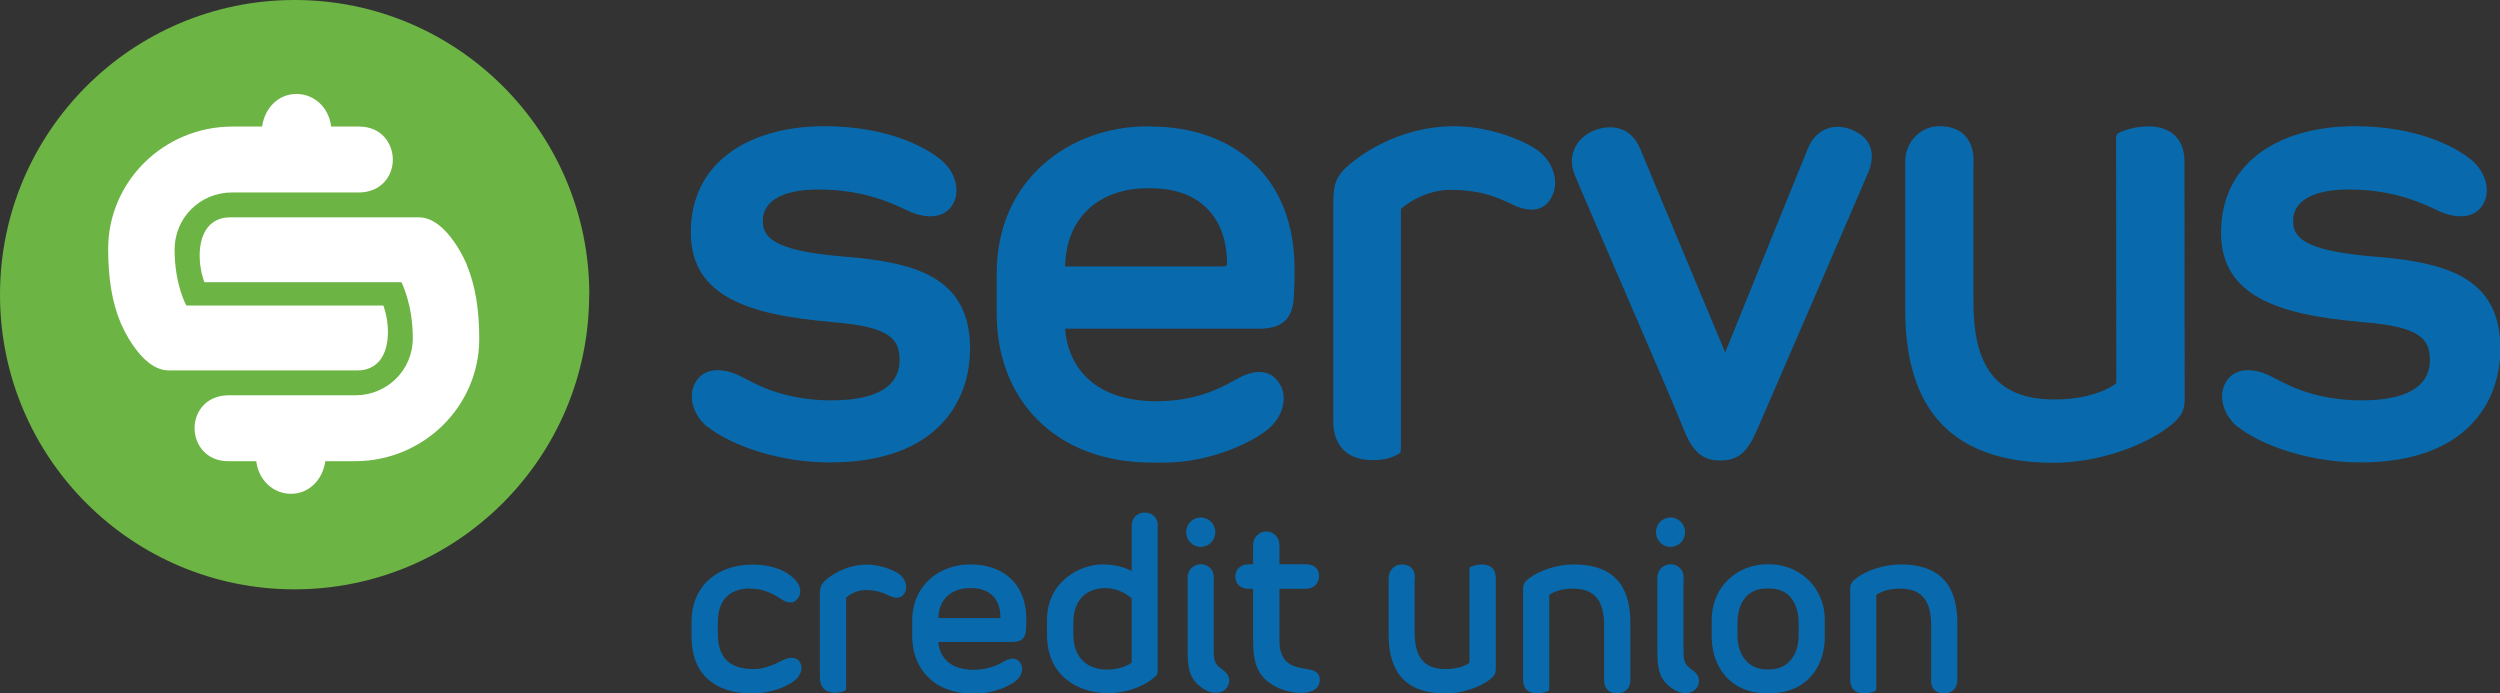 <svg xmlns="http://www.w3.org/2000/svg" id="Layer_2" viewBox="0 0 142.62 39.56"><rect x="0" y="0" width="142.62" height="39.56" fill="#333333" stroke="none"/><defs><style>.cls-1{fill:#fff;}.cls-2{fill:#086aac;}.cls-3{fill:#6cb444;}</style></defs><g id="Layer_1-2"><path class="cls-3" d="M33.61,16.81c0,9.28-7.52,16.81-16.81,16.81S0,26.09,0,16.81,7.53,0,16.81,0s16.81,7.53,16.81,16.81"></path><path class="cls-1" d="M6.88,18.41c-.48-1.14-.71-2.52-.71-4.21,0-3.85,3.18-6.98,7.09-6.98h1.69c.16-1.09.95-1.86,1.96-1.86s1.85.76,1.98,1.86h1.6c1.26,0,1.92.95,1.92,1.89s-.67,1.87-1.95,1.87h-7.23c-1.8,0-3.27,1.43-3.27,3.26,0,2,.67,3.19.67,3.19h11.24s.26.65.26,1.51c0,.54-.1,1.14-.44,1.59-.3.39-.74.6-1.28.6h-10.79c-1.62,0-2.73-2.69-2.74-2.72"></path><path class="cls-1" d="M26.63,15.12c.48,1.14.71,2.52.71,4.21,0,3.85-3.18,6.98-7.09,6.98h-1.69c-.16,1.09-.95,1.86-1.96,1.86s-1.85-.77-1.98-1.86h-1.6c-1.26,0-1.92-.95-1.92-1.89s.67-1.87,1.95-1.87h7.23c1.8,0,3.27-1.43,3.27-3.26,0-1.96-.65-3.19-.65-3.19h-11.24s-.27-.66-.27-1.51c0-.54.1-1.14.44-1.59.3-.39.74-.6,1.28-.6h10.79c1.62,0,2.73,2.69,2.74,2.72"></path><path class="cls-2" d="M42.8,33.57c-1.14,0-1.85.62-1.85,1.94,0,.05,0,.6,0,.65,0,1.69,1.06,2.01,2.07,2.01.63,0,1.31-.34,1.62-.5.43-.22.83-.19,1,.11.18.33.06.76-.33,1.06-.42.32-1.32.72-2.39.72-2.16,0-3.47-1.11-3.47-3.25,0-.04,0-.79,0-.83,0-2.07,1.49-3.27,3.47-3.27,1.51,0,2.17.6,2.39.81.41.4.41.83.22,1.1-.24.36-.61.29-.96.06-.45-.29-.98-.6-1.77-.6"></path><path class="cls-2" d="M105.74,7.44c-1.16-.51-2.16-.04-2.6,1.02-.1.22-4.72,11.65-4.72,11.65,0,0-4.74-11.33-4.83-11.57-.56-1.42-1.78-1.41-2.56-1.13-.97.34-1.7,1.35-1.19,2.58.72,1.75,5.04,11.6,6.21,14.5.52,1.29,1.07,1.78,2.1,1.78s1.55-.51,2.08-1.73c1.18-2.72,5.65-13.05,6.35-14.7.46-1.1.13-1.97-.84-2.39"></path><path class="cls-2" d="M112.59,9.2c0-1.23-.65-2-1.95-2-1.08,0-1.95.9-1.95,2v8.46c0,4.11,1.34,8.74,8.45,8.74,2.58,0,5.13-.96,6.53-2.01.83-.62.96-1.03.96-1.59,0-1.23-.01-12.72-.01-13.6,0-1.26-.78-1.99-2.04-1.99-.82,0-1.42.25-1.58.31-.22.08-.28.17-.28.38,0,.86.01,13.96.01,13.96,0,0-1.07.93-3.54.93-3.46,0-4.61-2.09-4.61-5.54,0-2.82,0-6.82,0-8.04"></path><path class="cls-2" d="M86.43,11.74c1.09.46,1.87.19,2.2-.77.24-.71-.01-1.71-.89-2.38-.73-.55-2.76-1.39-4.76-1.39-3.3,0-5.51,1.79-5.88,2.09-.92.74-1.04,1.21-1.04,2.41v12.33c0,1.18.59,2.22,2.27,2.22.77,0,1.18-.21,1.4-.32.14-.07.19-.13.19-.34v-13.67s1.16-1.09,2.85-1.09c2.04,0,3.09.66,3.65.9"></path><path class="cls-2" d="M50.8,34.01c.42.19.73.08.86-.3.09-.28,0-.68-.35-.95-.28-.22-1.08-.55-1.85-.55-1.29,0-2.15.71-2.29.83-.36.29-.4.48-.4.96v4.64c0,.47.23.88.88.88.3,0,.46-.08.55-.12.05-.03.07-.05.07-.14v-5.17s.45-.43,1.11-.43c.79,0,1.2.26,1.42.36"></path><path class="cls-2" d="M65.68,7.21h-.26c-4.3,0-8.56,2.96-8.56,8.38v2.31c0,4.86,3.31,8.49,8.87,8.49,0,0-.04,0,.66,0,2.77,0,5.17-1.23,6-1.95.85-.75,1.01-1.75.69-2.4-.45-.89-1.3-1.06-2.39-.49-.67.35-2.13,1.34-4.71,1.34-3.45,0-5.04-1.85-5.22-4.14h11.09c1.53,0,1.9-.81,1.96-1.79.04-.69.04-.99.04-1.63,0-5.4-3.67-8.11-8.19-8.11M69.78,15.2h-9.02c.08-3.15,2.34-4.46,4.67-4.46h.26c2.4,0,4.28,1.33,4.31,4.26,0,0,.05.2-.21.2"></path><path class="cls-2" d="M40.37,24.37c-.89-.74-1.08-1.76-.76-2.44.43-.92,1.5-1.03,2.63-.47.7.34,2.29,1.38,5.2,1.38,3.12,0,3.88-1.17,3.88-2.29,0-1.22-.56-1.91-3.79-2.17-.32-.03-.61-.06-.99-.1-4.69-.5-7.34-1.85-7.12-5.44.23-3.81,3.58-5.64,7.61-5.64,3.55,0,5.69,1.16,6.58,1.86.91.72,1.13,1.74.83,2.43-.41.94-1.48,1.07-2.63.54-.71-.33-2.41-1.22-5.11-1.22-2.22,0-3.12.75-3.18,1.68-.06,1,.49,1.8,4.53,2.14.36.03.67.06.99.09,3.52.38,6.3,1.32,6.3,5.17,0,3.02-1.9,6.49-7.99,6.49-3.45,0-6.09-1.29-6.96-2.02"></path><path class="cls-2" d="M127.67,24.37c-.89-.74-1.08-1.76-.76-2.44.43-.92,1.5-1.03,2.63-.47.7.34,2.29,1.38,5.2,1.38,3.12,0,3.88-1.17,3.88-2.29,0-1.22-.56-1.91-3.79-2.17-.32-.03-.61-.06-.99-.1-4.69-.5-7.35-1.85-7.12-5.44.24-3.81,3.59-5.64,7.61-5.64,3.55,0,5.69,1.16,6.58,1.86.91.72,1.13,1.74.83,2.43-.41.94-1.48,1.07-2.63.54-.71-.33-2.41-1.22-5.11-1.22-2.22,0-3.12.75-3.18,1.68-.06,1,.49,1.8,4.53,2.14.36.03.67.06.99.09,3.52.38,6.3,1.32,6.3,5.17,0,3.02-1.9,6.49-7.99,6.49-3.45,0-6.09-1.29-6.96-2.02"></path><path class="cls-2" d="M67.67,30.36c0-.47.37-.84.83-.84s.83.38.83.84-.37.84-.83.84-.83-.38-.83-.84"></path><path class="cls-2" d="M69.25,32.96c0-.48-.33-.77-.75-.77s-.75.32-.75.77v4.19c0,1.14.21,1.47.44,1.75.15.18.39.35.57.46.36.21.93.26,1.22-.12.21-.28.23-.7-.19-1-.4-.29-.55-.41-.55-1.09v-4.18"></path><path class="cls-2" d="M94.47,30.36c0-.47.37-.84.83-.84s.83.38.83.84-.37.84-.83.84-.83-.38-.83-.84"></path><path class="cls-2" d="M96.05,32.96c0-.48-.34-.77-.75-.77s-.75.32-.75.77v4.21c0,1.14.21,1.47.44,1.75.15.18.39.35.57.46.36.21.93.26,1.22-.12.21-.28.23-.7-.19-1-.4-.3-.55-.41-.55-1.1v-4.21"></path><path class="cls-2" d="M100.8,39.55c-2.06,0-3.12-1.47-3.15-3.15,0-.52,0-.58,0-1.09.03-1.92,1.54-3.12,3.15-3.12h.15c1.6,0,3.12,1.21,3.15,3.12,0,.51,0,.56,0,1.09-.02,1.69-1.08,3.15-3.15,3.15h-.15M100.94,38.19c1.17,0,1.67-.97,1.67-1.92v-.68c0-1.37-.69-2.02-1.67-2.02h-.15c-.99,0-1.67.66-1.67,2.02v.68c0,.94.5,1.92,1.67,1.92h.15Z"></path><path class="cls-2" d="M80.72,32.97c0-.47-.25-.77-.75-.77-.41,0-.75.34-.75.77v3.24c0,1.57.51,3.35,3.24,3.35.99,0,1.97-.37,2.5-.77.32-.24.37-.4.37-.61,0-.47,0-4.88,0-5.22,0-.49-.3-.76-.78-.76-.32,0-.55.1-.61.12-.08.03-.11.06-.11.14,0,.33,0,5.35,0,5.35,0,0-.41.36-1.36.36-1.33,0-1.77-.8-1.77-2.12v-3.08"></path><path class="cls-2" d="M91.51,38.79c0,.47.25.77.75.77.45,0,.75-.3.75-.77v-3.24c0-1.6-.51-3.35-3.24-3.35-.99,0-1.97.37-2.51.77-.32.24-.37.4-.37.61,0,.47,0,4.88,0,5.22,0,.48.3.76.78.76.32,0,.55-.1.6-.12.08-.03.11-.06.11-.15,0-.33,0-5.35,0-5.35,0,0,.41-.36,1.36-.36,1.33,0,1.77.8,1.77,2.12,0,1.08,0,2.62,0,3.09"></path><path class="cls-2" d="M110.16,38.79c0,.47.25.77.75.77.45,0,.75-.3.75-.77v-3.24c0-1.6-.51-3.35-3.24-3.35-.99,0-1.97.37-2.5.77-.32.24-.37.4-.37.61,0,.47,0,4.88,0,5.22,0,.48.3.76.78.76.32,0,.54-.1.6-.12.08-.03.11-.06.11-.15,0-.33,0-5.35,0-5.35,0,0,.41-.36,1.36-.36,1.33,0,1.77.8,1.77,2.12v3.09"></path><path class="cls-2" d="M55.42,32.2h-.1c-1.65,0-3.28,1.13-3.28,3.21v.89c0,1.86,1.27,3.26,3.4,3.26,0,0-.01,0,.25,0,1.06,0,1.98-.47,2.3-.75.33-.29.39-.67.26-.92-.17-.34-.5-.41-.91-.19-.26.14-.82.51-1.81.51-1.32,0-1.93-.71-2-1.59h4.25c.59,0,.73-.31.75-.69.02-.27.02-.38.02-.62,0-2.07-1.41-3.11-3.14-3.11M57.07,35.26h-3.54c.03-1.21.9-1.71,1.79-1.71h.1c.92,0,1.64.51,1.65,1.63v.08Z"></path><path class="cls-2" d="M66.05,30.01c.01-.49-.31-.77-.74-.77-.41,0-.75.28-.75.77v2.57c-.34-.19-.88-.38-1.68-.38-1.26,0-3.15.97-3.15,3.16v.85c0,2.43,1.87,3.33,3.46,3.33,1.29,0,2.28-.52,2.75-.98.09-.09.1-.16.1-.28,0-.55,0-7.84,0-8.27M63.14,38.2c-1.02,0-1.91-.59-1.91-2.01,0-.1,0-.56,0-.67,0-1.43.9-1.97,1.8-1.97.68,0,1.2.3,1.53.58v3.67s-.47.4-1.41.4"></path><path class="cls-2" d="M74.58,38.17c-.66-.1-1.59-.21-1.59-1.6v-2.98h1.5c.48,0,.76-.34.76-.72,0-.43-.28-.68-.76-.68h-1.5v-1.1c0-.42-.33-.77-.75-.77s-.75.34-.75.77v1.1h-.26c-.42,0-.76.28-.76.7s.31.7.76.7h.26v2.93c0,1.02.13,1.74.76,2.3.54.47,1.29.7,1.97.71.33,0,1.02-.07,1.07-.7.03-.43-.27-.6-.72-.66"></path></g></svg>